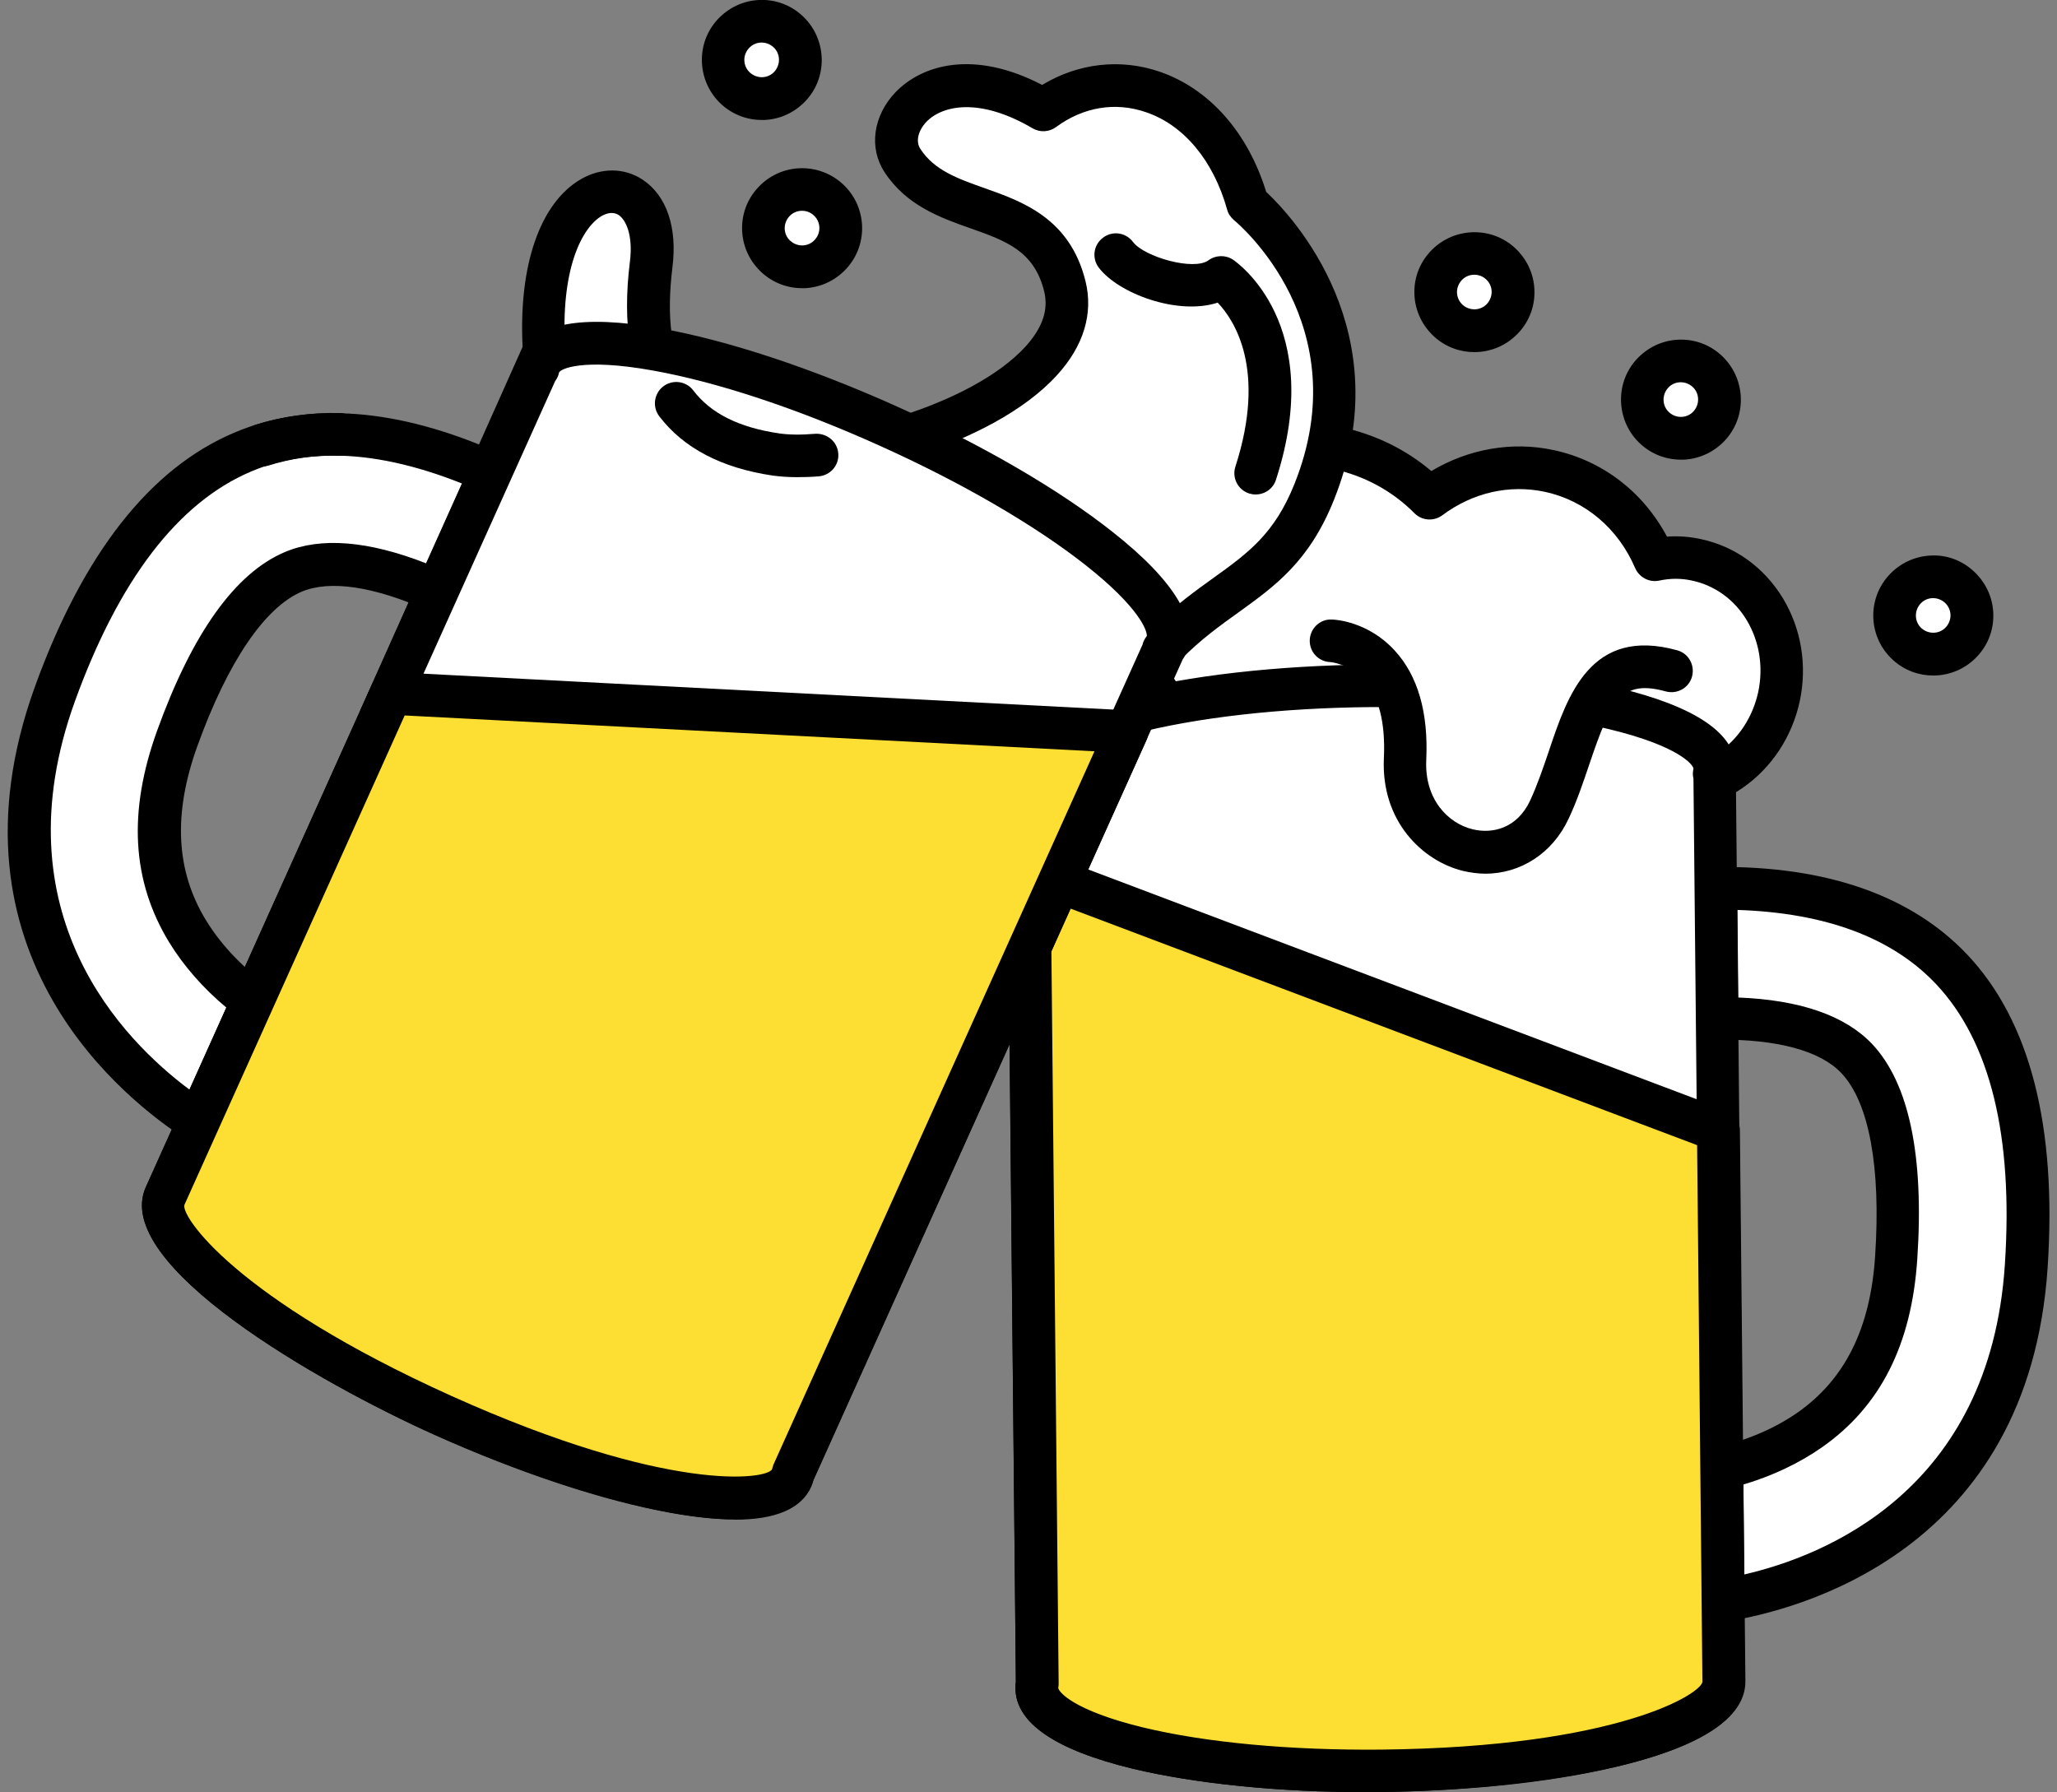 <?xml version="1.0" encoding="UTF-8"?><svg id="design" xmlns="http://www.w3.org/2000/svg" viewBox="0 0 101 88"><rect x="0" y="0" width="101" height="88" fill="#808080" stroke="none"/><path d="m83.29,27.49c-.7-.15-1.39-.14-2.05-.01-.94-2.17-2.79-3.84-5.18-4.36-2.11-.45-4.22.1-5.89,1.33-1.17-1.18-2.72-2.07-4.51-2.45-4.64-1-9.15,1.69-10.07,6-.93,4.31,2.08,8.61,6.72,9.61,2.38.51,4.73.05,6.57-1.11.99,1.1,2.3,1.9,3.83,2.23,2.09.45,4.17-.08,5.82-1.28.65.59,1.45,1.02,2.36,1.21,2.9.62,5.78-1.37,6.45-4.46.66-3.09-1.15-6.09-4.05-6.71Z" fill="#fff"/><path d="m74.21,39.94c-.57,0-1.15-.06-1.72-.18-1.42-.3-2.71-.97-3.78-1.95-2.01,1.02-4.33,1.32-6.62.83-2.5-.54-4.66-1.95-6.09-3.98-1.44-2.06-1.95-4.49-1.44-6.87,1.04-4.87,6.12-7.92,11.32-6.81,1.64.35,3.15,1.09,4.4,2.15,1.82-1.09,3.97-1.47,6-1.03,2.39.51,4.39,2.04,5.57,4.25.56-.04,1.11,0,1.66.12h0c1.69.36,3.12,1.4,4.04,2.92.9,1.5,1.19,3.29.82,5.04-.38,1.75-1.38,3.27-2.81,4.26-1.46,1.01-3.19,1.36-4.88,1-.79-.17-1.53-.49-2.19-.95-1.32.79-2.78,1.2-4.27,1.2Zm-5.33-4.48c.29,0,.57.12.78.35.88.98,2.01,1.63,3.27,1.9,1.72.37,3.49-.02,4.99-1.11.4-.29.95-.26,1.32.07.54.49,1.17.81,1.88.97,1.12.24,2.27,0,3.25-.68,1-.69,1.69-1.75,1.96-2.98.26-1.23.06-2.48-.56-3.52-.61-1.02-1.57-1.71-2.68-1.95h0c-.53-.12-1.08-.12-1.63,0-.48.1-.97-.16-1.17-.61-.84-1.96-2.46-3.32-4.43-3.75-1.75-.37-3.54.03-5.04,1.15-.42.31-1,.27-1.37-.1-1.08-1.09-2.46-1.84-3.99-2.17-4.07-.87-8.03,1.46-8.83,5.2-.39,1.8,0,3.65,1.11,5.23,1.12,1.6,2.83,2.71,4.81,3.14,2.04.44,4.1.09,5.8-.97.17-.11.36-.16.55-.16Z"/><circle cx="82.54" cy="19.63" r="1.9" fill="#fff"/><path d="m82.53,22.57c-.73,0-1.43-.27-1.97-.76-1.2-1.09-1.3-2.96-.21-4.16.53-.58,1.25-.93,2.04-.97.79-.04,1.54.23,2.12.76,1.2,1.09,1.3,2.96.21,4.16h0c-.53.58-1.25.93-2.04.97-.05,0-.1,0-.15,0Zm1.41-1.67h0,0Zm-1.41-2.13s-.03,0-.04,0c-.23.01-.44.11-.59.28-.31.35-.29.89.06,1.2.17.15.38.23.61.22.23-.01.44-.11.59-.28.31-.35.29-.89-.06-1.2-.16-.14-.36-.22-.57-.22Z"/><circle cx="94.92" cy="30.23" r="1.9" fill="#fff"/><path d="m94.92,33.17c-.7,0-1.41-.25-1.97-.76-1.21-1.09-1.3-2.96-.21-4.16.53-.58,1.25-.93,2.04-.97.79-.05,1.54.23,2.12.76.58.53.93,1.25.97,2.04.04.79-.23,1.54-.76,2.12-.58.64-1.38.97-2.19.97Zm0-3.8s-.03,0-.04,0c-.23.01-.44.11-.59.28-.31.35-.29.89.06,1.2.35.31.89.29,1.2-.06h0c.15-.17.23-.39.22-.61s-.11-.44-.28-.59c-.16-.14-.36-.22-.57-.22Z"/><circle cx="72.39" cy="14.35" r="1.9" fill="#fff"/><path d="m72.39,17.29c-.7,0-1.41-.25-1.97-.76-.58-.53-.93-1.25-.97-2.04-.04-.79.23-1.54.76-2.12,1.09-1.2,2.96-1.3,4.16-.21.58.53.93,1.25.97,2.04.04.79-.23,1.54-.76,2.12-.58.64-1.38.97-2.19.97Zm0-3.8c-.23,0-.46.09-.63.28-.15.17-.23.39-.22.61s.11.44.28.59c.35.31.89.29,1.2-.06.15-.17.23-.39.22-.61-.01-.23-.11-.44-.28-.59-.16-.15-.37-.22-.57-.22Z"/><path d="m84.26,43.6l.06,6.39c3.28-.02,5.59.64,6.85,1.97,1.58,1.67,2.25,5.05,1.94,9.77-.26,3.88-1.65,6.65-4.26,8.48-1.36.96-2.9,1.54-4.31,1.87l.06,6.49c5.81-.91,14.12-4.92,14.88-16.41.83-12.52-4.19-18.64-15.23-18.56Z" fill="#fff"/><path d="m84.61,79.62c-.25,0-.49-.09-.68-.25-.23-.2-.37-.48-.37-.79l-.06-6.49c0-.49.33-.92.81-1.03,1.03-.24,2.55-.72,3.95-1.7,2.33-1.63,3.58-4.14,3.81-7.69.29-4.36-.3-7.55-1.66-8.98-1.03-1.09-3.14-1.67-6.08-1.64-.59.02-1.05-.46-1.05-1.04l-.06-6.39c0-.28.11-.55.3-.74s.46-.31.74-.31c5.43-.06,9.6,1.41,12.34,4.31,3.08,3.27,4.4,8.43,3.94,15.36-.93,13.97-12.3,16.83-15.77,17.38-.05,0-.11.01-.16.01Zm.99-6.73l.04,4.42c3.92-.9,12.07-4.11,12.8-15.21.42-6.32-.72-10.96-3.38-13.78-2.15-2.28-5.43-3.5-9.75-3.64l.04,4.3c3.05.12,5.25.89,6.57,2.28,1.81,1.92,2.56,5.47,2.22,10.56-.28,4.22-1.82,7.25-4.7,9.26-1.12.78-2.44,1.4-3.86,1.82Z"/><path d="m84.21,37.99h-.03c.02-.08.03-.16.03-.24-.02-2.34-7.59-4.16-16.91-4.06-9.32.09-16.85,2.06-16.83,4.4,0,.08.01.16.03.24h0l.44,44.33c-.02.08-.03.16-.03.24.02,2.34,7.59,4.16,16.91,4.06,9.32-.09,16.85-2.06,16.83-4.4l-.44-44.57Z" fill="#fff"/><path d="m67.14,88c-4.33,0-8.4-.41-11.51-1.15-3.81-.92-5.76-2.25-5.77-3.95,0-.11,0-.22.02-.34l-.44-44.14c-.02-.12-.03-.23-.03-.34-.02-1.71,1.9-3.07,5.69-4.06,3.26-.85,7.58-1.34,12.17-1.39,4.59-.03,8.92.36,12.19,1.15,3.81.92,5.76,2.25,5.77,3.95,0,.05,0,.1,0,.14,0,.03,0,.06,0,.1l.44,44.57c.02,1.7-1.9,3.07-5.69,4.06-3.26.85-7.58,1.34-12.17,1.39-.23,0-.46,0-.69,0Zm.83-53.28c-.22,0-.45,0-.67,0-4.42.04-8.56.51-11.66,1.32-3.4.89-4.13,1.83-4.13,2.02.02.07.03.16.03.24l.44,44.33c0,.08,0,.15-.02.22,0,.2.75,1.13,4.16,1.95,3.11.75,7.26,1.13,11.68,1.09,4.42-.04,8.56-.51,11.66-1.32,3.4-.89,4.13-1.83,4.13-2.02l-.44-44.32c-.04-.15-.04-.32,0-.48,0-.2-.75-1.13-4.16-1.95-2.95-.71-6.84-1.1-11.01-1.1Z"/><path d="m50.54,42.72l.39,39.93c-.02.08-.03.16-.03.24.02,2.34,7.59,4.16,16.91,4.06,9.32-.09,16.85-2.06,16.83-4.4l-.27-27.06-33.84-12.78Z" fill="#fdde32"/><path d="m67.14,88c-4.33,0-8.4-.41-11.51-1.15-3.81-.92-5.76-2.25-5.77-3.95,0-.11,0-.22.02-.34l-.39-39.83c0-.35.16-.67.45-.87.28-.2.65-.24.97-.12l33.84,12.78c.4.15.67.54.68.97l.27,27.05c.04,4.17-11.67,5.39-17.86,5.45-.23,0-.46,0-.69,0Zm-15.54-43.76l.38,38.4c0,.08,0,.15-.02.23,0,.2.75,1.12,4.16,1.95,3.11.75,7.26,1.13,11.68,1.09,11.7-.12,15.79-2.78,15.79-3.34l-.26-26.34-31.73-11.98Z"/><path d="m65.36,31.47s3.91.13,3.63,5.8c-.22,4.61,5.33,6.27,7.1,2.48,1.64-3.51,1.69-8,6-6.82" fill="#fff"/><path d="m72.95,42.9c-.37,0-.75-.05-1.13-.14-1.97-.49-4.02-2.43-3.87-5.54.08-1.75-.25-3.05-1-3.86-.72-.78-1.62-.85-1.63-.85-.58-.02-1.03-.5-1.01-1.08.02-.58.51-1.04,1.08-1.01.18,0,1.79.1,3.09,1.52,1.14,1.24,1.66,3.05,1.55,5.38-.09,1.94,1.08,3.11,2.28,3.4.94.23,2.17-.02,2.82-1.41.36-.78.65-1.63.93-2.46.91-2.71,2.05-6.09,6.29-4.92.56.15.88.73.73,1.29-.15.56-.73.88-1.29.73-2.15-.59-2.68.39-3.75,3.57-.3.88-.6,1.79-1.02,2.68-.79,1.7-2.36,2.7-4.09,2.7Z"/><path d="m54.19,35.86c4.1-7.45,8.09-6.07,10.34-11.71,3.45-8.64-3.28-14.15-3.28-14.15-1.52-5.45-6.47-7.23-10.03-4.6-5.21-3.07-8.18.55-6.92,2.48,2.02,3.11,6.88,1.71,7.98,6.19,1.28,5.22-10,8.87-14.2,8.24-5.42-.81-6.71-4.5-6.11-9.33.67-5.38-5.85-5.18-5.27,4.25l-8.03,17.99,35.51.64Z" fill="#fff"/><path d="m54.19,36.91h-.02l-35.51-.64c-.35,0-.68-.19-.86-.49-.19-.3-.22-.67-.07-.99l7.93-17.76c-.2-4.01.86-7.07,2.86-8.23,1-.58,2.14-.57,3.03.02,1.18.78,1.71,2.34,1.47,4.28-.62,5.02.99,7.54,5.22,8.17,2.8.42,9.48-1.36,12.12-4.26.83-.92,1.13-1.8.91-2.7-.49-1.99-1.87-2.48-3.62-3.1-1.48-.52-3.15-1.12-4.22-2.76-.78-1.19-.56-2.77.54-3.92,1.3-1.35,3.84-2.11,7.2-.36,1.77-1.07,3.84-1.31,5.77-.65,2.44.84,4.33,2.98,5.23,5.9,1.27,1.19,6.62,6.88,3.33,15.12-1.21,3.03-2.9,4.24-4.69,5.53-1.83,1.31-3.71,2.67-5.71,6.3-.18.33-.54.54-.92.54Zm-33.91-2.71l33.3.6c2.12-3.64,4.27-5.18,6.01-6.43,1.67-1.2,2.99-2.15,3.97-4.61,3.12-7.8-2.72-12.75-2.97-12.95-.16-.14-.29-.32-.34-.53-.67-2.39-2.12-4.14-3.98-4.77-1.51-.52-3.07-.26-4.42.73-.34.25-.79.27-1.15.06-2.6-1.53-4.43-1.13-5.21-.32-.41.43-.54.97-.3,1.33.68,1.05,1.83,1.46,3.16,1.93,1.87.66,4.19,1.49,4.95,4.57.39,1.58-.09,3.18-1.4,4.61-3.2,3.52-10.69,5.41-13.98,4.92-5.4-.8-7.76-4.34-6.99-10.5.16-1.3-.2-2.04-.55-2.28-.29-.19-.61-.08-.83.04-.98.57-2.04,2.62-1.8,6.54.01.17-.02.34-.09.49l-7.38,16.55Z"/><circle cx="37.41" cy="2.95" r="1.9" fill="#fff"/><path d="m37.4,5.89c-.73,0-1.43-.27-1.97-.76-1.2-1.09-1.3-2.96-.21-4.16.53-.58,1.25-.93,2.04-.97.78-.04,1.54.23,2.12.76,1.2,1.09,1.3,2.96.21,4.16-.53.58-1.25.93-2.04.97-.05,0-.1,0-.15,0Zm0-3.8s-.03,0-.04,0c-.23.01-.44.11-.59.28-.32.35-.29.89.06,1.2.17.15.39.23.61.22.23-.01.44-.11.59-.28h0c.31-.35.29-.89-.06-1.2-.16-.14-.36-.22-.57-.22Z"/><circle cx="39.38" cy="11.21" r="1.9" fill="#fff"/><path d="m39.38,14.15c-.73,0-1.43-.27-1.97-.76-.58-.53-.93-1.25-.97-2.04s.23-1.54.76-2.12c1.09-1.21,2.95-1.3,4.16-.21,1.21,1.09,1.3,2.96.21,4.16-.53.58-1.25.93-2.04.97-.05,0-.1,0-.15,0Zm0-3.8c-.23,0-.46.09-.63.28-.15.17-.23.39-.22.61.01.23.11.44.28.59.17.15.39.23.61.22.23-.01.44-.11.59-.28.32-.35.29-.89-.06-1.2-.16-.15-.37-.22-.57-.22Z"/><path d="m61.65,24.28c-.11,0-.22-.02-.32-.05-.55-.18-.85-.77-.67-1.32,1.54-4.77-.05-7.19-.87-8.05-1.95.64-4.87-.44-5.84-1.72-.35-.46-.26-1.12.21-1.47.46-.35,1.12-.26,1.47.21.56.74,2.99,1.43,3.71.9.35-.26.84-.27,1.2-.03.19.13,4.59,3.17,2.11,10.81-.14.44-.55.72-1,.72Z"/><path d="m24.09,23.2l-2.62,5.83c-3-1.34-5.38-1.66-7.06-.94-2.12.9-4.09,3.72-5.7,8.17-1.32,3.66-1.16,6.75.5,9.47.87,1.42,2.04,2.58,3.2,3.44l-2.66,5.92c-4.96-3.17-10.96-10.17-7.05-21,4.26-11.8,11.32-15.39,21.4-10.88Z" fill="#fff"/><path d="m9.74,56.13c-.2,0-.39-.06-.56-.16-2.95-1.89-12.22-9.08-7.47-22.24,2.36-6.53,5.65-10.73,9.78-12.48,3.67-1.56,8.06-1.22,13.03,1,.25.11.45.32.55.58.1.26.09.55-.02.8l-2.62,5.83c-.24.53-.86.76-1.38.53-2.69-1.2-4.84-1.52-6.23-.94-1.82.77-3.64,3.46-5.12,7.56-1.21,3.34-1.07,6.14.41,8.57.89,1.46,2.08,2.51,2.93,3.14.39.29.53.82.33,1.27l-2.66,5.92c-.12.28-.36.49-.66.57-.1.03-.2.04-.3.04Zm6.64-33.76c-1.47,0-2.83.26-4.07.79-3.57,1.52-6.47,5.31-8.63,11.27-3.78,10.46,2.4,16.67,5.62,19.07l1.81-4.03c-1.14-.95-2.1-2.05-2.81-3.21-1.83-3.01-2.02-6.4-.59-10.37,1.73-4.8,3.84-7.75,6.27-8.78,1.77-.75,4.1-.56,6.94.55l1.76-3.92c-2.28-.91-4.39-1.37-6.32-1.37Z"/><path d="m43.61,20.92c-8.5-3.82-16.16-5.19-17.12-3.06-.03.07-.06.15-.07.23h-.03S8.11,58.72,8.11,58.72c-.96,2.13,5.15,6.96,13.65,10.78,8.5,3.82,16.16,5.19,17.12,3.06.03-.07.06-.15.07-.23l18.19-40.43h-.02c.05-.07.11-.13.14-.21.96-2.13-5.15-6.96-13.65-10.78Z" fill="#fff"/><path d="m36.07,74.61c-.89,0-1.93-.11-3.11-.32-3.32-.59-7.45-1.96-11.63-3.84-5.65-2.54-15.88-8.36-14.17-12.16L25.44,17.64s.03-.06.05-.09c.02-.04.03-.09.05-.13.7-1.55,3.01-1.99,6.87-1.3,3.32.59,7.45,1.96,11.63,3.84,4.18,1.88,7.95,4.07,10.59,6.16,3.08,2.43,4.28,4.45,3.58,6.01-.04.1-.09.18-.14.25l-18.13,40.3c-.03.11-.07.22-.11.32-.48,1.08-1.74,1.62-3.76,1.62Zm-8.81-55.9L9.06,59.15c-.39.87,3.6,5.11,13.12,9.4,4.03,1.81,7.99,3.12,11.14,3.69,3.46.62,4.52.07,4.59-.1.02-.07.04-.16.07-.23l18.12-40.26c.03-.13.09-.26.18-.38,0,0,.02-.02.03-.04.02-.28-.4-1.42-2.98-3.46-2.51-1.98-6.12-4.08-10.15-5.89h0c-4.03-1.82-7.99-3.13-11.14-3.69-3.46-.62-4.52-.07-4.59.1-.03.16-.1.3-.19.42Z"/><path d="m55.33,35.92l-16.39,36.41c-.02.08-.04.16-.07.23-.96,2.13-8.62.76-17.12-3.06-8.5-3.82-14.61-8.65-13.65-10.78l11.1-24.67,36.12,1.88Z" fill="#fdde32"/><path d="m36.07,74.6c-4.22,0-10.81-2.38-14.74-4.15-5.65-2.54-15.88-8.36-14.17-12.16l11.1-24.67c.18-.39.58-.63,1.01-.62l36.12,1.88c.35.02.66.21.84.5s.2.66.06.97l-16.35,36.32c-.03.11-.07.22-.11.31-.52,1.16-1.91,1.61-3.76,1.61Zm-16.2-39.47l-10.81,24.02c-.23.51,2.45,4.59,13.12,9.4,10.67,4.8,15.5,4.1,15.73,3.59.02-.07.04-.16.07-.23l15.76-35.02-33.88-1.76Z"/><path d="m39.14,23.43c-.44,0-.85-.03-1.21-.08-2.5-.37-4.37-1.35-5.56-2.91-.35-.46-.26-1.12.2-1.47.46-.35,1.12-.26,1.47.2.86,1.13,2.24,1.82,4.21,2.11.47.07,1.08.08,1.78.02.58-.03,1.08.38,1.13.96s-.38,1.08-.96,1.13c-.37.03-.72.04-1.04.04Z"/><path d="m12.86,22.9c-.44,0-.86-.28-1-.73-.18-.55.13-1.14.68-1.31,1.3-.41,2.69-.61,4.14-.58.58.01,1.04.49,1.03,1.07s-.47,1.06-1.07,1.03c-1.22-.04-2.38.14-3.46.48-.11.03-.21.05-.32.05Z"/></svg>